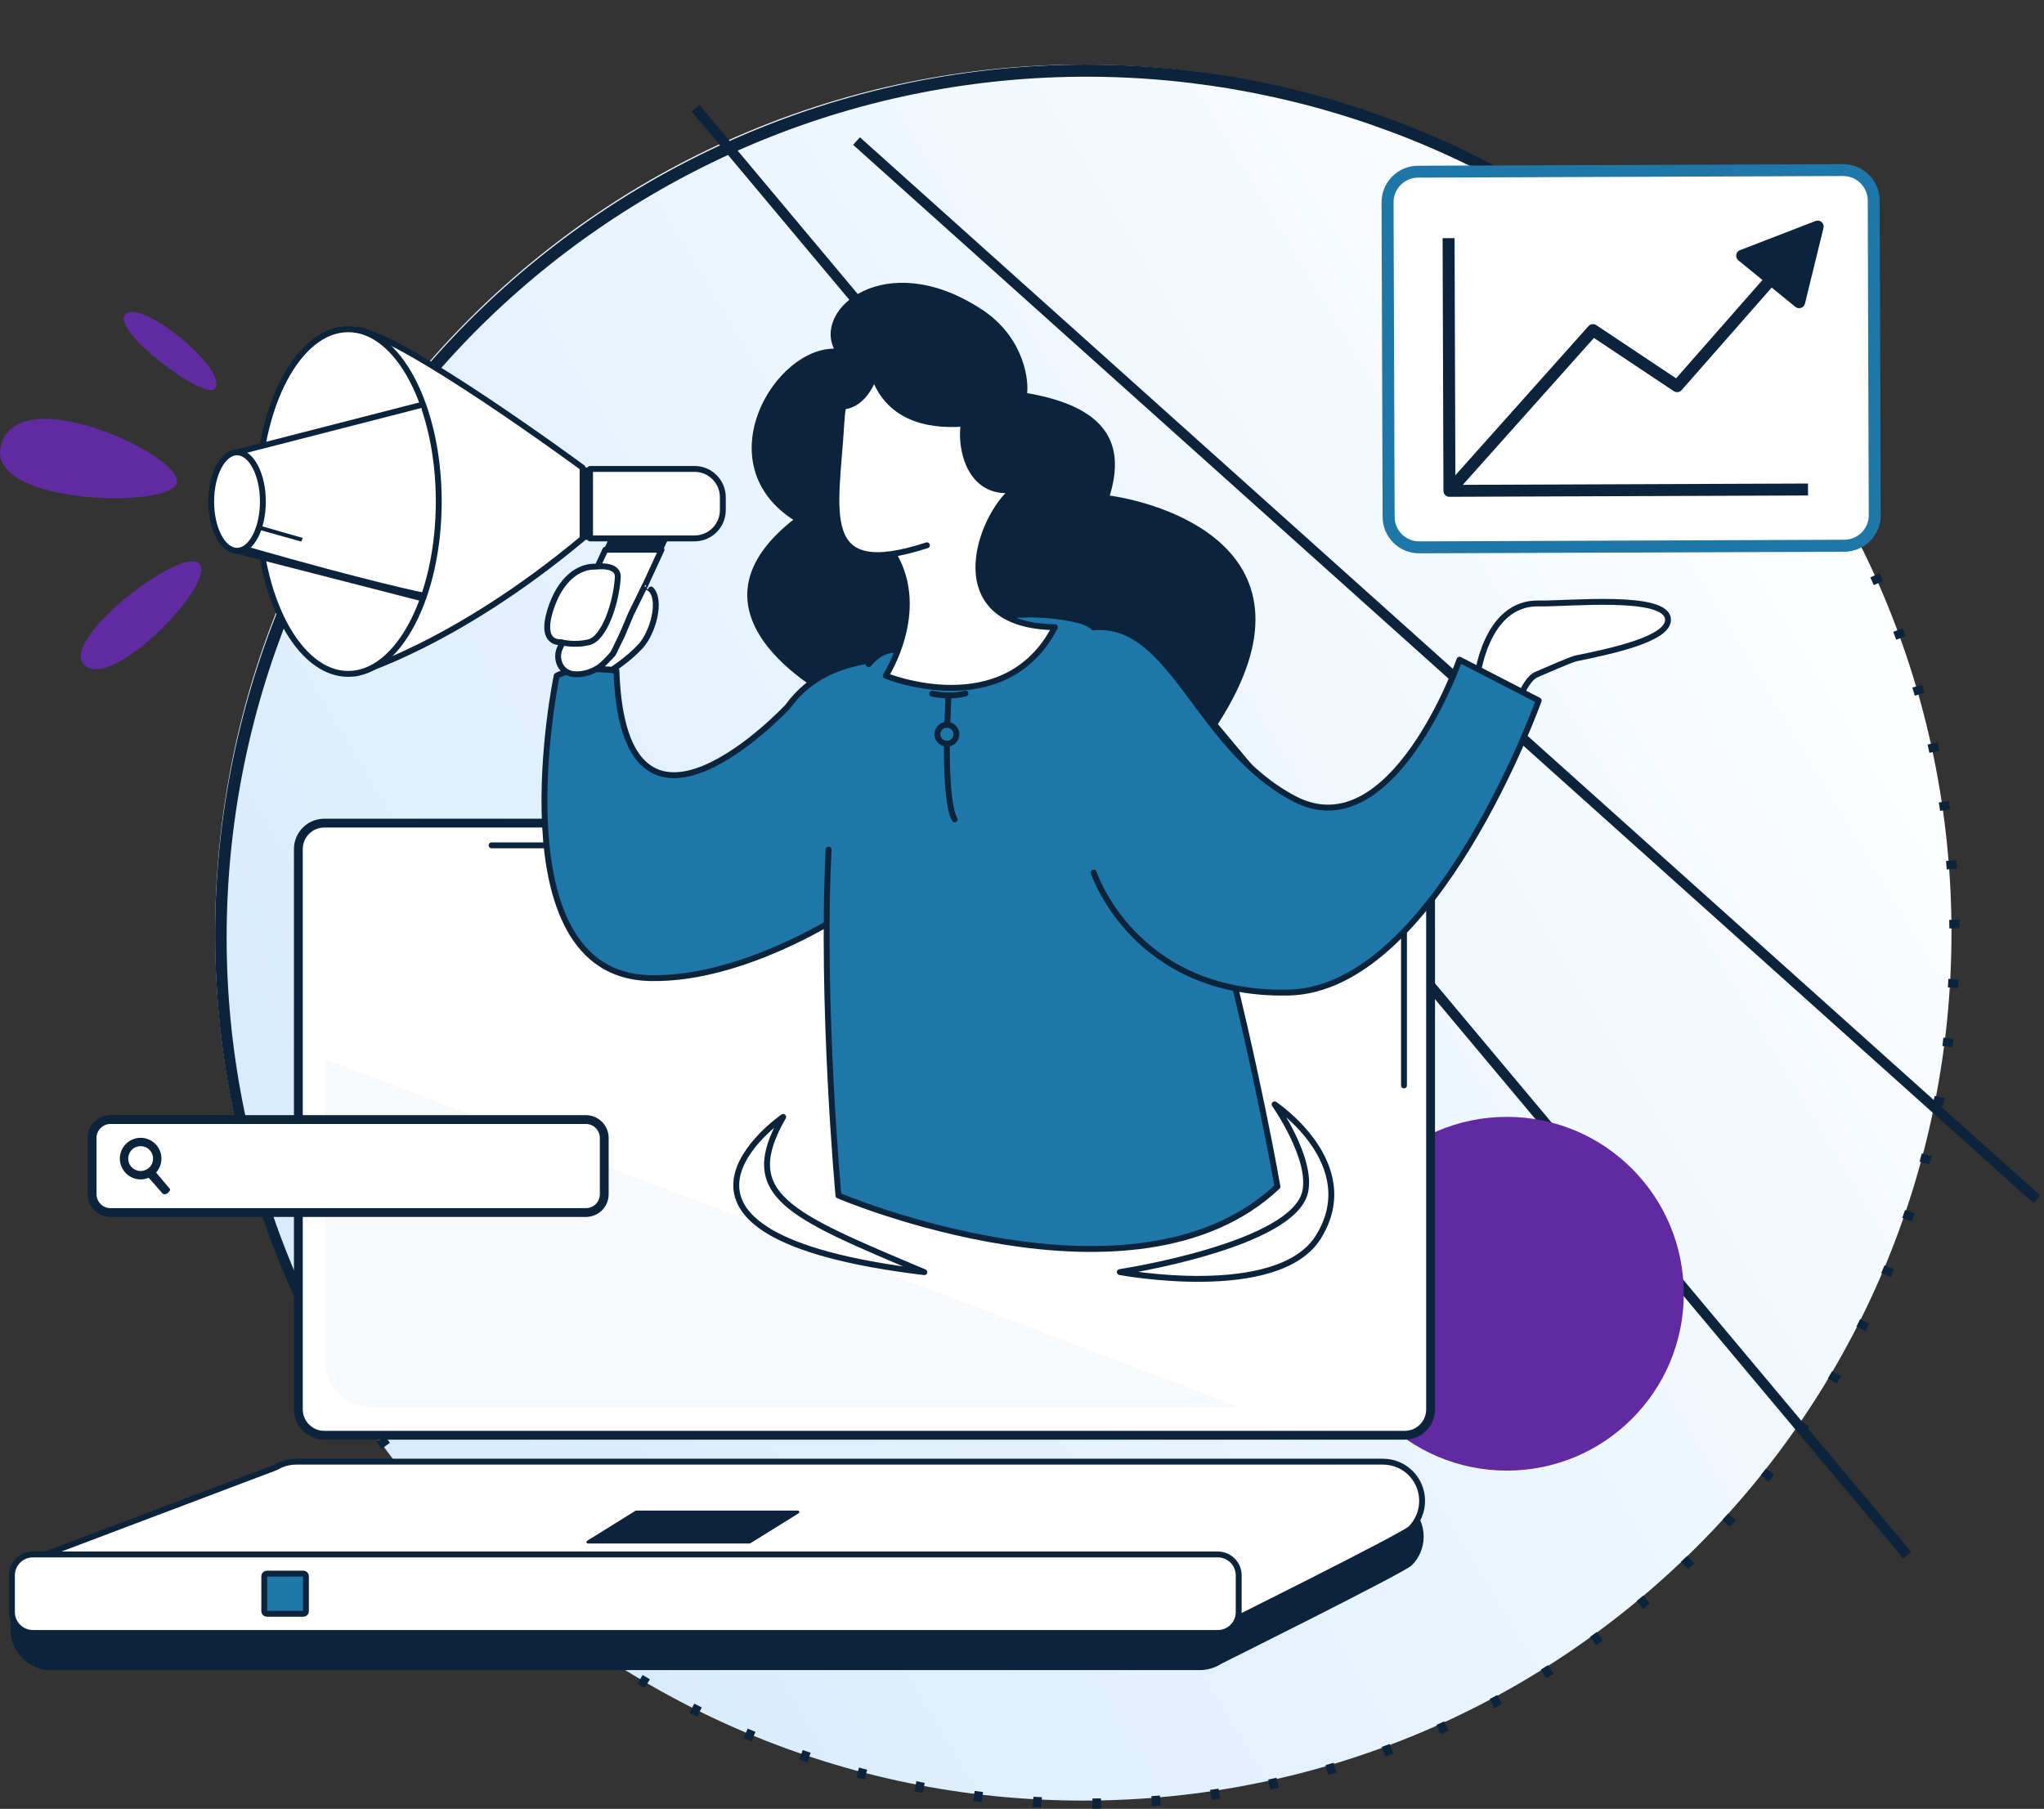 <svg width="383" height="339" viewBox="0 0 383 339" fill="none" xmlns="http://www.w3.org/2000/svg">
<rect x="0" y="0" width="383" height="339" fill="#333333" stroke="none"/>
<g clip-path="url(#clip0_3839_16005)">
<path d="M202.988 337.456C292.829 337.456 365.663 264.626 365.663 174.782C365.663 84.938 292.829 12.106 202.988 12.106C113.145 12.106 40.313 84.938 40.313 174.782C40.313 264.626 113.145 337.456 202.988 337.456Z" fill="url(#paint0_linear_3839_16005)"/>
<path d="M66.251 263.306C54.635 245.27 46.698 225.121 42.894 204.018C39.09 182.913 39.494 161.268 44.083 140.32C48.671 119.372 57.355 99.533 69.635 81.939C81.915 64.346 97.552 49.343 115.648 37.791C133.746 26.238 153.948 18.363 175.099 14.615C196.25 10.868 217.932 11.322 238.907 15.951C259.882 20.581 279.735 29.294 297.332 41.594C314.927 53.894 329.92 69.538 341.451 87.629L339.842 88.654C291.89 13.818 191.87 -8.153 116.874 39.715C41.878 87.582 19.907 187.413 67.856 262.278L66.251 263.306Z" fill="#0B233B"/>
<path d="M204.705 338.969V337.063C205.232 337.063 205.758 337.063 206.295 337.047L206.324 338.954C205.77 338.963 205.237 338.966 204.705 338.969ZM195.111 338.734C194.58 338.706 194.047 338.675 193.521 338.639L193.642 336.733L195.232 336.824L195.111 338.734ZM215.889 338.534L215.749 336.627C216.277 336.59 216.801 336.548 217.339 336.503L217.497 338.41C216.954 338.455 216.424 338.495 215.889 338.534ZM183.963 337.753L182.373 337.549L182.624 335.643C183.145 335.713 183.671 335.779 184.192 335.843L183.963 337.753ZM227.021 337.334L226.75 335.446L228.315 335.214L228.605 337.098L227.021 337.334ZM172.906 336.012C172.385 335.91 171.859 335.807 171.338 335.694L171.717 333.826L173.269 334.144L172.906 336.012ZM238.043 335.376L237.642 333.51C238.157 333.403 238.672 333.288 239.187 333.174L239.607 335.032L238.043 335.376ZM161.995 333.521L160.45 333.104L160.956 331.264L162.482 331.678L161.995 333.521ZM248.902 332.643L248.375 330.81C248.882 330.664 249.389 330.518 249.895 330.365L250.442 332.192L248.902 332.643ZM151.279 330.295L149.769 329.777L150.405 327.976C150.901 328.151 151.4 328.322 151.897 328.491L151.279 330.295ZM259.565 329.183L258.909 327.391L260.398 326.841L261.066 328.627L259.565 329.183ZM140.821 326.353C140.331 326.148 139.838 325.942 139.349 325.716L140.102 323.963C140.586 324.172 141.056 324.375 141.556 324.578L140.821 326.353ZM269.95 324.992L269.175 323.251C269.654 323.037 270.127 322.819 270.617 322.616L271.409 324.35L269.95 324.992ZM130.645 321.704L129.221 320.982L130.089 319.286L131.498 319.997L130.645 321.704ZM280.021 320.115L279.13 318.43L280.526 317.68L281.435 319.359L280.021 320.115ZM120.8 316.362C120.342 316.096 119.886 315.823 119.43 315.549L120.412 313.916L121.77 314.719L120.8 316.362ZM289.725 314.532L288.72 312.912C289.173 312.631 289.621 312.352 290.066 312.07L291.087 313.681C290.635 313.969 290.181 314.256 289.725 314.535V314.532ZM111.359 310.366L110.049 309.458L111.143 307.897L112.437 308.793L111.359 310.366ZM299.046 308.327L297.933 306.776L299.205 305.851L300.331 307.39C299.907 307.708 299.482 308.021 299.046 308.33V308.327ZM102.354 303.735L101.11 302.741L102.309 301.258C102.716 301.588 103.127 301.915 103.54 302.239L102.354 303.735ZM307.915 301.512L306.701 300.041C307.107 299.706 307.512 299.367 307.915 299.03L309.142 300.489C308.738 300.831 308.328 301.174 307.915 301.512ZM93.832 296.504C93.437 296.144 93.046 295.786 92.658 295.423L93.956 294.028L95.116 295.093L93.832 296.504ZM316.297 294.101L314.983 292.72C315.368 292.357 315.746 291.991 316.125 291.627L317.452 292.999C317.069 293.368 316.685 293.735 316.297 294.101ZM85.828 288.7C85.459 288.316 85.092 287.928 84.728 287.536L86.12 286.234C86.479 286.622 86.841 287.003 87.208 287.381L85.828 288.7ZM324.148 286.139L322.743 284.848C323.098 284.461 323.452 284.073 323.804 283.683L325.223 284.954C324.866 285.349 324.508 285.741 324.148 286.139ZM78.374 280.356C78.034 279.95 77.694 279.536 77.357 279.123L78.835 277.919C79.17 278.325 79.505 278.733 79.84 279.136L78.374 280.356ZM331.43 277.656L329.939 276.464C330.256 276.054 330.593 275.644 330.915 275.231L332.418 276.406L331.43 277.656ZM71.509 271.526L70.577 270.226L72.135 269.124C72.453 269.556 72.746 269.982 73.054 270.395L71.509 271.526ZM338.108 268.702L336.54 267.618C336.839 267.186 337.134 266.75 337.43 266.318L339.021 267.386C338.712 267.815 338.426 268.254 338.108 268.702ZM344.149 259.296L342.509 258.324C342.78 257.87 343.047 257.419 343.31 256.965L344.96 257.918C344.697 258.372 344.427 258.826 344.149 259.284V259.296ZM349.555 249.486L347.851 248.628C348.09 248.157 348.324 247.687 348.557 247.216L350.267 248.059C350.022 248.535 349.785 249.011 349.555 249.486ZM354.255 239.34L352.5 238.599C352.703 238.114 352.908 237.647 353.105 237.145L354.872 237.869C354.643 238.359 354.446 238.85 354.24 239.34H354.255ZM358.253 228.9L356.45 228.264C356.622 227.768 356.789 227.271 356.955 226.77L358.768 227.374C358.59 227.884 358.411 228.392 358.236 228.9H358.253ZM361.531 218.207L359.686 217.711C359.824 217.204 359.959 216.694 360.091 216.184L361.938 216.663C361.795 217.178 361.651 217.692 361.516 218.207H361.531ZM364.075 207.316L362.203 206.947C362.304 206.429 362.403 205.914 362.501 205.395L364.377 205.746C364.259 206.27 364.157 206.795 364.056 207.316H364.075ZM365.864 196.277L363.957 196.035C364.025 195.515 364.087 194.989 364.151 194.465L366.044 194.691C365.979 195.219 365.912 195.749 365.846 196.277H365.864ZM366.902 185.155L364.994 185.045C365.025 184.518 365.055 183.994 365.08 183.456L366.987 183.551C366.943 184.076 366.914 184.61 366.883 185.137L366.902 185.155ZM365.267 173.994C365.267 173.467 365.267 172.939 365.245 172.405L367.153 172.37C367.153 172.901 367.153 173.435 367.176 173.959L365.267 173.994ZM364.78 162.949C364.74 162.424 364.695 161.897 364.647 161.361L366.556 161.192C366.602 161.723 366.647 162.257 366.689 162.781L364.78 162.949ZM363.535 151.965C363.454 151.444 363.375 150.922 363.293 150.401L365.179 150.102C365.261 150.631 365.343 151.158 365.419 151.691L363.535 151.965ZM361.534 141.089C361.42 140.574 361.305 140.063 361.187 139.548L363.045 139.119C363.166 139.64 363.282 140.161 363.397 140.682L361.534 141.089ZM358.787 130.381C358.641 129.873 358.487 129.367 358.335 128.865L360.16 128.309C360.316 128.821 360.478 129.329 360.618 129.841L358.787 130.381ZM355.308 119.896C355.124 119.4 354.939 118.906 354.752 118.415L356.532 117.735C356.723 118.235 356.91 118.735 357.098 119.235L355.308 119.896ZM351.11 109.661C350.898 109.182 350.681 108.703 350.456 108.222L352.185 107.421C352.41 107.907 352.63 108.394 352.849 108.88L351.11 109.661ZM346.223 99.738C345.972 99.274 345.72 98.81 345.466 98.347L347.139 97.431C347.396 97.9 347.654 98.369 347.905 98.839L346.223 99.738ZM340.651 90.133C340.372 89.688 340.088 89.24 339.803 88.795L341.412 87.769C341.698 88.218 341.984 88.669 342.267 89.123L340.651 90.133Z" fill="#0B233B"/>
<path d="M161.125 25.725L159.857 27.145L381.037 225.475L382.305 224.055L161.125 25.725Z" fill="#0B233B"/>
<path d="M131.055 19.672L129.596 20.895L356.637 292.058L358.098 290.837L131.055 19.672Z" fill="#0B233B"/>
<path d="M282.354 275.612C300.662 275.612 315.502 260.772 315.502 242.464C315.502 224.158 300.662 209.317 282.354 209.317C264.048 209.317 249.207 224.158 249.207 242.464C249.207 260.772 264.048 275.612 282.354 275.612Z" fill="#602BA0"/>
<path d="M259.12 280.622H55.495C54.477 280.622 53.511 280.828 52.635 281.202L51.656 281.705L8.447 298.04H9.104C5.265 298.298 2.237 301.48 2.237 305.371C2.237 309.428 5.535 312.727 9.593 312.727H224.762C226.231 312.727 227.596 312.301 228.743 311.555C228.743 311.555 263.012 294.497 264.338 293.17C265.666 291.843 266.49 290.001 266.49 287.965C266.477 283.921 263.191 280.622 259.12 280.622Z" fill="#0B233B" stroke="#0B233B" stroke-width="0.551" stroke-miterlimit="10" stroke-linecap="round" stroke-linejoin="round"/>
<path d="M52.632 274.515L51.653 275.017C51.962 274.824 52.285 274.657 52.632 274.515Z" fill="white" stroke="#0B233B" stroke-width="1.102" stroke-miterlimit="10" stroke-linecap="round" stroke-linejoin="round"/>
<path d="M266.475 281.291C266.475 283.313 265.65 285.156 264.324 286.495C262.997 287.823 228.729 304.879 228.729 304.879L224.413 291.352H8.445L51.654 275.017L52.633 274.514C53.509 274.141 54.476 273.935 55.493 273.935H259.132C263.191 273.935 266.475 277.22 266.475 281.291Z" fill="white" stroke="#0B233B" stroke-width="1.102" stroke-miterlimit="10" stroke-linecap="round" stroke-linejoin="round"/>
<path d="M228.189 306.04H6.154C3.989 306.04 2.237 304.288 2.237 302.124V295.244C2.237 293.08 3.989 291.328 6.154 291.328H228.189C230.353 291.328 232.106 293.08 232.106 295.244V302.124C232.106 304.288 230.353 306.04 228.189 306.04Z" fill="white" stroke="#0B233B" stroke-width="1.102" stroke-miterlimit="10" stroke-linecap="round" stroke-linejoin="round"/>
<path d="M263.216 268.988H60.763C58.083 268.988 55.906 266.811 55.906 264.13V159.124C55.906 156.443 58.083 154.266 60.763 154.266H263.203C265.883 154.266 268.059 156.443 268.059 159.124V264.13C268.073 266.811 265.895 268.988 263.216 268.988Z" fill="white" stroke="#0B233B" stroke-width="1.653" stroke-miterlimit="10" stroke-linecap="round" stroke-linejoin="round"/>
<path opacity="0.3" d="M232.104 263.642H69.434C64.731 263.642 60.905 259.828 60.905 255.114V198.52" fill="#E4E9EE"/>
<path d="M92.109 158.428H254.549C259.25 158.428 263.077 162.24 263.077 166.956V203.427" fill="white"/>
<path d="M92.109 158.428H254.549C259.25 158.428 263.077 162.24 263.077 166.956V203.427" stroke="#0B233B" stroke-width="1.102" stroke-miterlimit="10" stroke-linecap="round" stroke-linejoin="round"/>
<path d="M146.748 209.329C146.748 209.329 114.618 231.396 173.196 238.418C147.508 227.584 138.361 223.964 146.748 209.329Z" fill="white" stroke="#0B233B" stroke-width="1.102" stroke-miterlimit="10" stroke-linecap="round" stroke-linejoin="round"/>
<path d="M156.729 131.039C156.729 131.039 125.527 115.631 149.116 97.389C132.394 86.954 145.367 65.105 156.729 65.62C152.414 58.135 165.967 46.76 183.449 57.993C190.959 62.67 192.608 70.297 192.17 73.904C208.88 76.712 210.206 84.687 207.591 93.112C216.223 94.207 249.074 102.594 228.074 135.393C208.891 165.384 156.729 131.039 156.729 131.039Z" fill="#0B233B" stroke="#0B233B" stroke-width="0.551" stroke-miterlimit="10" stroke-linecap="round" stroke-linejoin="round"/>
<path d="M104.309 126.646C104.309 126.646 92.727 182.493 121.61 183.305C140.999 183.846 161.985 168.798 161.985 168.798L163.543 123.631C157.708 124.675 152.039 126.337 147.53 132.508C147.53 132.508 116.831 165.384 115.504 125.667C107.156 124.726 104.309 126.646 104.309 126.646Z" fill="#1E77A8" stroke="#0B233B" stroke-width="1.102" stroke-miterlimit="10" stroke-linecap="round" stroke-linejoin="round"/>
<path d="M155.264 159.24C153.808 188.445 157.106 224.066 157.106 224.066C157.106 224.066 212.553 247.667 239.363 222.392C237.07 209.032 219.742 120.63 202.325 116.276C184.907 111.934 167.477 121.777 167.477 121.777C165.673 121.893 164.115 122.833 162.774 124.469" fill="#1E77A8"/>
<path d="M155.264 159.24C153.808 188.445 157.106 224.066 157.106 224.066C157.106 224.066 212.553 247.667 239.363 222.392C237.07 209.032 219.742 120.63 202.325 116.276C184.907 111.934 167.477 121.777 167.477 121.777C165.673 121.893 164.115 122.833 162.774 124.469" stroke="#0B233B" stroke-width="1.102" stroke-miterlimit="10" stroke-linecap="round" stroke-linejoin="round"/>
<path d="M167.49 103.984C173.725 114.638 165.97 126.645 165.97 126.645C165.97 126.645 188.231 135.727 197.661 117.55C176.262 117.189 183.452 97.027 189.867 91.784H189.881C189.881 91.784 189.881 91.784 189.867 91.784C181.558 92.866 179.806 83.668 180.604 79.391C172.913 79.996 166.33 77.677 163.818 70.592C161.693 75.964 158.664 76.054 157.97 76.209C157.931 76.222 157.904 76.222 157.904 76.222L157.97 76.209C157.815 77.252 157.698 78.347 157.634 79.52C156.668 95.919 152.816 109.008 173.686 102.193" fill="white"/>
<path d="M167.49 103.984C173.725 114.638 165.97 126.645 165.97 126.645C165.97 126.645 188.231 135.727 197.661 117.55C176.262 117.189 183.452 97.027 189.867 91.784M189.867 91.784H189.881C189.881 91.784 189.881 91.784 189.867 91.784ZM189.867 91.784C181.558 92.866 179.806 83.668 180.604 79.391C172.913 79.996 166.33 77.677 163.818 70.592C161.693 75.964 158.664 76.054 157.97 76.209M157.97 76.209C157.931 76.222 157.904 76.222 157.904 76.222L157.97 76.209ZM157.97 76.209C157.815 77.252 157.698 78.347 157.634 79.52C156.668 95.919 152.816 109.008 173.686 102.193" stroke="#0B233B" stroke-width="1.102" stroke-miterlimit="10" stroke-linecap="round" stroke-linejoin="round"/>
<path d="M125.138 100.481H114.613L113.428 103.032H123.966L125.138 100.481Z" fill="#0B233B" stroke="#0B233B" stroke-width="0.551" stroke-miterlimit="10" stroke-linecap="round" stroke-linejoin="round"/>
<path d="M113.428 103.032L104.874 121.557C104.076 123.361 104.874 126.298 107.902 126.375C110.929 126.44 114.073 124.391 115.4 121.557L123.954 103.032H113.428Z" fill="white" stroke="#0B233B" stroke-width="1.102" stroke-miterlimit="10" stroke-linecap="round" stroke-linejoin="round"/>
<path d="M110.568 87.882H106.807V100.906H110.568V87.882Z" fill="#0B233B" stroke="#0B233B" stroke-width="0.551" stroke-miterlimit="10" stroke-linecap="round" stroke-linejoin="round"/>
<path d="M130.135 87.882H110.566V100.906H130.135C133.073 100.906 135.443 98.523 135.443 95.599V93.202C135.443 90.265 133.073 87.882 130.135 87.882Z" fill="white" stroke="#0B233B" stroke-width="1.102" stroke-miterlimit="10" stroke-linecap="round" stroke-linejoin="round"/>
<path d="M109.163 87.65C109.163 87.65 74.315 61.988 66.599 61.794C66.599 121.596 66.599 126.196 66.599 126.196C66.599 126.196 85.279 120.875 109.163 100.933C109.163 89.982 109.163 87.65 109.163 87.65Z" fill="white" stroke="#0B233B" stroke-width="1.102" stroke-miterlimit="10" stroke-linecap="round" stroke-linejoin="round"/>
<path d="M65.246 126.298C74.617 126.298 82.213 111.838 82.213 94.001C82.213 76.163 74.617 61.704 65.246 61.704C55.876 61.704 48.28 76.163 48.28 94.001C48.28 111.838 55.876 126.298 65.246 126.298Z" fill="white" stroke="#0B233B" stroke-width="1.102" stroke-miterlimit="10" stroke-linecap="round" stroke-linejoin="round"/>
<path d="M79.032 112.115L44.416 103.225V84.764L78.98 75.888" fill="white"/>
<path d="M79.032 112.115L44.416 103.225V84.764L78.98 75.888" stroke="#0B233B" stroke-width="1.102" stroke-miterlimit="10" stroke-linecap="round" stroke-linejoin="round"/>
<path d="M44.414 103.225C47.089 103.225 49.258 99.095 49.258 94.001C49.258 88.906 47.089 84.777 44.414 84.777C41.739 84.777 39.57 88.906 39.57 94.001C39.57 99.095 41.739 103.225 44.414 103.225Z" fill="white" stroke="#0B233B" stroke-width="1.102" stroke-miterlimit="10" stroke-linecap="round" stroke-linejoin="round"/>
<path d="M114.694 125.512C114.694 125.512 117.721 123.619 120.027 121.106C122.333 118.594 123.995 112.578 121.985 110.478C120.903 109.666 120.903 109.667 120.903 109.667L118.262 115L116.549 119.097L114.861 122.536C114.861 122.536 112.362 125.293 111.795 125.358L114.694 125.512Z" fill="white" stroke="#0B233B" stroke-width="1.102" stroke-miterlimit="10" stroke-linecap="round" stroke-linejoin="round"/>
<path d="M111.537 106.201C111.537 106.201 115.917 105.544 115.762 108.211C115.453 113.132 113.199 119.651 110.39 120.346C107.582 121.055 105.07 120.346 105.07 120.346C105.07 120.346 101.153 120.849 103.06 114.523C104.98 108.211 108.677 106.111 111.537 106.201Z" fill="white" stroke="#0B233B" stroke-width="1.102" stroke-miterlimit="10" stroke-linecap="round" stroke-linejoin="round"/>
<path d="M276.706 127.407C276.706 127.407 278.176 112.875 288.34 113.094C293.789 113.21 312.546 111.226 312.546 116.173C312.546 119.767 302.034 122.022 295.257 123.4C294.421 123.567 288.456 126.183 287.966 126.389C285.286 127.458 283.522 134.376 283.522 134.376L276.706 127.407Z" fill="white" stroke="#0B233B" stroke-width="1.102" stroke-miterlimit="10" stroke-linecap="round" stroke-linejoin="round"/>
<path d="M204.931 163.529C204.931 163.529 212.519 186.628 241.44 186.023C268.92 185.443 288.32 131.283 288.32 131.283L273.479 123.631C273.479 123.631 260.945 159.291 242.587 149.732C224.228 140.173 219.823 116.314 204.931 117.576" fill="#1E77A8"/>
<path d="M204.931 163.529C204.931 163.529 212.519 186.628 241.44 186.023C268.92 185.443 288.32 131.283 288.32 131.283L273.479 123.631C273.479 123.631 260.945 159.291 242.587 149.732C224.228 140.173 219.823 116.314 204.931 117.576" stroke="#0B233B" stroke-width="1.102" stroke-miterlimit="10" stroke-linecap="round" stroke-linejoin="round"/>
<path d="M209.828 238.405C209.828 238.405 242.421 233.444 244.573 223.318C245.912 217.031 238.826 206.97 238.826 206.97C238.826 206.97 255.587 218.114 247.021 231.847C239.458 243.957 209.828 238.405 209.828 238.405Z" stroke="#0B233B" stroke-width="1.102" stroke-miterlimit="10" stroke-linecap="round" stroke-linejoin="round"/>
<path d="M179.204 137.609C179.204 138.588 178.405 139.387 177.427 139.387C176.447 139.387 175.648 138.588 175.648 137.609C175.648 136.63 176.447 135.831 177.427 135.831C177.452 135.831 177.478 135.831 177.491 135.831C178.444 135.87 179.204 136.643 179.204 137.609Z" stroke="#0B233B" stroke-width="1.102" stroke-miterlimit="10" stroke-linecap="round" stroke-linejoin="round"/>
<path d="M177.428 139.389C177.391 144.426 177.597 151.254 178.872 153.56" stroke="#0B233B" stroke-width="1.102" stroke-miterlimit="10" stroke-linecap="round" stroke-linejoin="round"/>
<path d="M177.712 130.408C177.712 130.408 177.545 134.453 177.506 135.831" stroke="#0B233B" stroke-width="1.102" stroke-miterlimit="10" stroke-linecap="round" stroke-linejoin="round"/>
<path d="M174.684 130.009C174.684 130.009 177.995 130.782 180.906 129.957" stroke="#0B233B" stroke-width="1.102" stroke-miterlimit="10" stroke-linecap="round" stroke-linejoin="round"/>
<path d="M44.994 103.148C44.994 103.148 45.496 103.637 46.347 102.452C69.935 109.216 79.533 111.096 79.533 111.096L79.172 112.204L44.994 103.148Z" fill="#0B233B"/>
<path d="M48.498 99.271L56.446 101.5L56.73 100.817L48.639 98.498L48.498 99.271Z" fill="#0B233B"/>
<path d="M140.454 288.997H110.167L119.211 283.378H149.498L140.454 288.997Z" fill="#0B233B" stroke="#0B233B" stroke-width="0.551" stroke-miterlimit="10" stroke-linecap="round" stroke-linejoin="round"/>
<path d="M56.847 302.445H49.993C49.736 302.445 49.517 302.239 49.517 301.968V295.399C49.517 295.14 49.723 294.921 49.993 294.921H56.847C57.105 294.921 57.324 295.127 57.324 295.399V301.968C57.324 302.239 57.105 302.445 56.847 302.445Z" fill="#1E77A8" stroke="#0B233B" stroke-width="1.102" stroke-miterlimit="10" stroke-linecap="round" stroke-linejoin="round"/>
<path d="M109.783 227.248H20.712C18.805 227.248 17.259 225.703 17.259 223.795V213.27C17.259 211.365 18.805 209.819 20.712 209.819H109.77C111.677 209.819 113.223 211.365 113.223 213.27V223.795C113.236 225.703 111.69 227.248 109.783 227.248Z" fill="white" stroke="#0B233B" stroke-width="1.653" stroke-miterlimit="10" stroke-linecap="round" stroke-linejoin="round"/>
<path d="M28.878 219.738C29.561 219.081 29.974 218.154 29.974 217.137C29.974 215.14 28.35 213.517 26.353 213.517C24.357 213.517 22.733 215.14 22.733 217.137C22.733 219.133 24.357 220.757 26.353 220.757C26.92 220.757 27.461 220.627 27.938 220.395L30.682 223.513C30.682 223.513 31.172 223.731 31.597 222.959L28.878 219.738ZM26.353 219.738C24.924 219.738 23.751 218.579 23.751 217.137C23.751 215.694 24.91 214.534 26.353 214.534C27.796 214.534 28.956 215.694 28.956 217.137C28.956 218.579 27.784 219.738 26.353 219.738Z" fill="#0B233B" stroke="#0B233B" stroke-width="0.551" stroke-miterlimit="10" stroke-linecap="round" stroke-linejoin="round"/>
<path d="M40.331 72.769C42.638 69.291 26.83 56.176 23.571 58.804C20.221 61.497 38.579 75.423 40.331 72.769Z" fill="#602BA0"/>
<path d="M37.278 105.595C40.833 108.945 21.29 129.467 15.854 124.7C10.739 120.243 33.838 102.349 37.278 105.595Z" fill="#602BA0"/>
<path d="M33.156 90.38C33.968 85.279 3.139 70.876 0.138 83.656C-2.452 94.632 32.345 95.469 33.156 90.38Z" fill="#602BA0"/>
<path d="M345.362 31.876L265.688 32.176C262.532 32.188 259.983 34.755 259.994 37.908L260.191 96.896C260.201 100.05 262.767 102.597 265.922 102.585L345.596 102.285C348.75 102.273 351.3 99.706 351.289 96.552L351.094 37.565C351.083 34.411 348.516 31.864 345.362 31.876Z" fill="white"/>
<path d="M348.257 102.851C347.416 103.211 346.512 103.398 345.597 103.4L265.921 103.702C264.111 103.707 262.373 102.994 261.089 101.718C259.804 100.444 259.079 98.712 259.071 96.902L258.874 37.913C258.871 36.104 259.585 34.367 260.862 33.083C262.137 31.799 263.869 31.072 265.679 31.062L345.352 30.762C347.162 30.759 348.899 31.473 350.183 32.747C351.467 34.021 352.195 35.751 352.207 37.56L352.407 96.548C352.408 97.889 352.017 99.201 351.279 100.322C350.541 101.443 349.49 102.322 348.257 102.851ZM345.588 101.155C346.805 101.15 347.971 100.663 348.829 99.799C349.686 98.935 350.165 97.766 350.162 96.55L349.974 37.565C349.966 36.349 349.477 35.185 348.613 34.328C347.75 33.472 346.584 32.991 345.367 32.992L265.697 33.291C264.482 33.3 263.317 33.789 262.46 34.652C261.602 35.515 261.122 36.682 261.122 37.898L261.323 96.889C261.328 98.106 261.816 99.272 262.679 100.129C263.544 100.987 264.712 101.466 265.93 101.462L345.588 101.155Z" fill="#1E77A8"/>
<path d="M338.788 92.859L271.601 93.108C271.306 93.11 271.02 92.994 270.81 92.786C270.704 92.684 270.62 92.561 270.562 92.426C270.504 92.291 270.472 92.145 270.471 91.998L270.311 44.637L272.553 44.628L272.711 90.87L338.776 90.619L338.788 92.859Z" fill="#0B233B"/>
<path d="M272.429 92.734L270.758 91.244L297.645 61.12C297.826 60.918 298.072 60.788 298.34 60.754C298.609 60.719 298.879 60.783 299.104 60.933L314.062 70.904L334.91 47.165L336.59 48.639L315.1 73.113C314.921 73.318 314.673 73.45 314.404 73.486C314.135 73.522 313.862 73.458 313.635 73.307L298.67 63.335L272.429 92.734Z" fill="#0B233B"/>
<path d="M326.446 47.937L340.601 42.465L337.121 56.647L326.446 47.937Z" fill="#0B233B"/>
<path d="M337.558 57.668L337.476 57.703C337.297 57.764 337.104 57.778 336.919 57.745C336.733 57.711 336.558 57.631 336.412 57.511L325.734 48.799C325.581 48.675 325.463 48.513 325.393 48.33C325.323 48.146 325.302 47.947 325.334 47.753C325.365 47.56 325.447 47.378 325.569 47.226C325.693 47.074 325.855 46.957 326.038 46.886L340.19 41.416C340.381 41.342 340.589 41.322 340.79 41.357C340.99 41.393 341.178 41.483 341.332 41.618C341.486 41.753 341.6 41.927 341.662 42.122C341.724 42.317 341.729 42.525 341.682 42.724L338.207 56.907C338.165 57.075 338.084 57.232 337.972 57.364C337.86 57.496 337.718 57.6 337.558 57.668ZM328.652 48.273L336.473 54.656L339.014 44.278L328.652 48.273Z" fill="#0B233B"/>
</g>
<defs>
<linearGradient id="paint0_linear_3839_16005" x1="392.922" y1="140.692" x2="116.394" y2="306.622" gradientUnits="userSpaceOnUse">
<stop stop-color="white"/>
<stop offset="1" stop-color="#D9ECFD"/>
</linearGradient>
<clipPath id="clip0_3839_16005">
<rect width="382.308" height="339" fill="white"/>
</clipPath>
</defs>
</svg>

